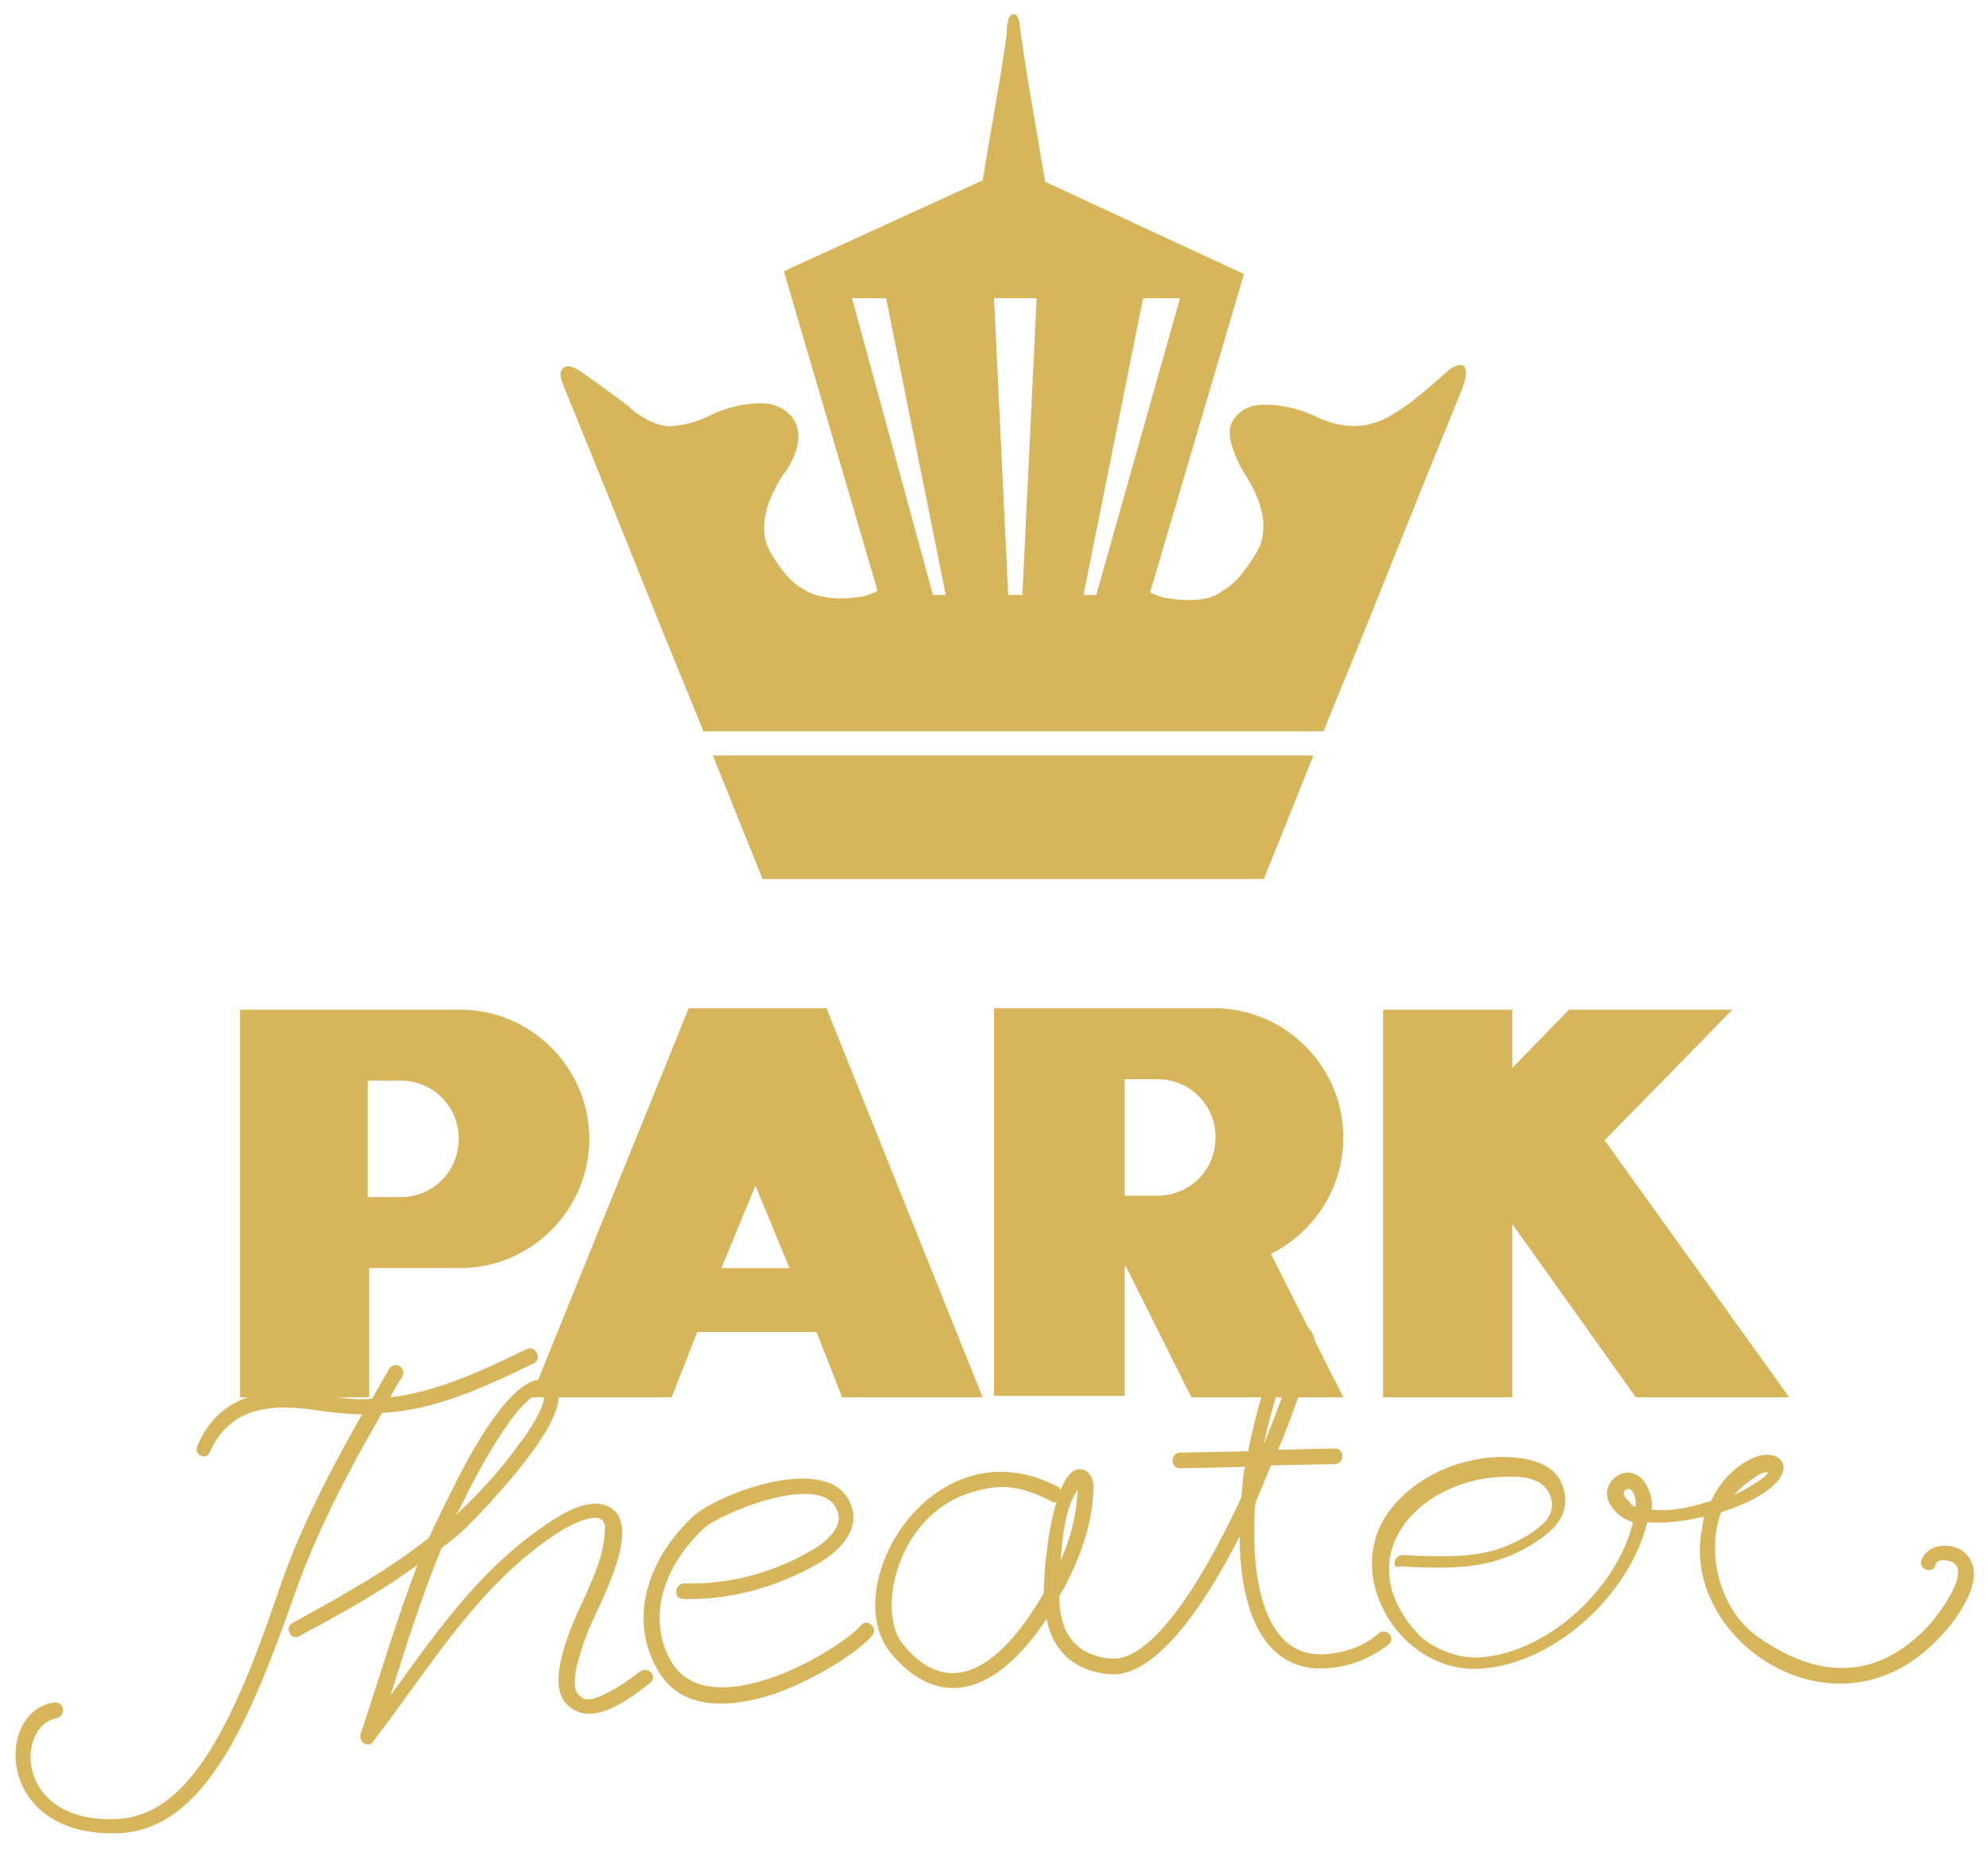 <?xml version="1.0" encoding="utf-8"?>
<!-- Generator: Adobe Illustrator 25.4.1, SVG Export Plug-In . SVG Version: 6.00 Build 0)  -->
<svg version="1.1" id="Ebene_1" xmlns="http://www.w3.org/2000/svg" xmlns:xlink="http://www.w3.org/1999/xlink" x="0px" y="0px"
	 viewBox="0 0 140 131" style="enable-background:new 0 0 140 131;" xml:space="preserve">
<style type="text/css">
	.st0{fill-rule:evenodd;clip-rule:evenodd;fill:#D7B55B;}
</style>
<path class="st0" d="M69.2,98.4h-9.9l-1.8-4.6h-8.4l-1.8,4.6h-9.9l11.1-27.4h9.7L69.2,98.4z M55.6,89.3l-2.4-5.8l-2.4,5.8H55.6z
	 M16.8,71.1h15.6c5,0,9.1,4.1,9.1,9.1c0,5-4.1,9.1-9.1,9.1h-6.4v9.1h-9.1V71.1z M25.9,76.1h2.3c2.3,0,4.1,1.8,4.1,4.1
	c0,2.3-1.8,4.1-4.1,4.1h-2.3V76.1z M113,80.3l13,18.1h-10.8l-8.7-12.2v12.2h-9.1V71.1h9.1v4.1l4-4.1h11.5L113,80.3z M70,71h15.5
	c5,0,9.1,4.1,9.1,9.1c0,3.6-2.1,6.7-5.1,8.2l5.1,10.1H83.9l-4.6-9.2h-0.1v9.1H70V71z M79.2,76v8.2h2.3c2.3,0,4.1-1.8,4.1-4.1
	c0-2.3-1.8-4.1-4.1-4.1H79.2z"/>
<path class="st0" d="M13.9,101.8c1.8-4.1,5.6-4.1,9.3-3.5c1.1,0.2,2.1,0.3,3,0.2c0.4-0.7,0.8-1.4,1.2-2.1c0.4-0.6,1.3-0.1,0.9,0.6
	c-0.3,0.5-0.6,0.9-0.8,1.4c3.3-0.4,6.3-1.8,9.6-3.4c0.6-0.3,1.1,0.7,0.5,1c-3.7,1.8-7,3.3-10.7,3.5c-2.2,3.8-4.6,8.3-6.2,12.9
	c-3.2,9.1-6.4,16.5-12.4,16.7c-8.6,0.3-8.7-8.6-4.5-9.2c0.7-0.1,0.9,0.9,0.2,1.1c-2.9,0.5-3,7.4,4.2,7.1c5.1-0.2,8.2-6.6,11.4-16
	c1.5-4.5,3.8-8.8,5.9-12.5c-0.8,0-1.7-0.1-2.6-0.2c-3.1-0.5-6.5-0.7-8.1,2.8C14.6,102.9,13.6,102.5,13.9,101.8z M91.4,94.8
	c-1,1.5-1.9,4.5-2.4,6.9c1.1-2.7,2-5.2,2.4-6.7C91.4,94.9,91.4,94.9,91.4,94.8z M88.4,105.9c-0.3,3.9,0.1,10.5,4.5,10.6
	c2.1,0,3.6-0.9,4.2-1.5c0.6-0.4,1.2,0.4,0.7,0.8c-0.8,0.6-2.4,1.7-4.9,1.7c-4.4-0.1-5.6-5-5.6-9.3c-2.7,5.3-6.1,10-9.2,9.7
	c-2.2-0.2-3.9-1.4-4.4-3.9c-3.3,5-7.3,6.7-10.9,2.5c-4-4.7,2.9-16.4,11.7-11.8c0.1,0,0.1,0.1,0.2,0.2c0.4-1,0.9-1.6,1.6-1.4
	c0.5,0.2,0.7,0.7,0.7,1.2c0,2.4-0.9,4.9-2,7c-0.1,0.2-0.3,0.5-0.4,0.7c0,3,1.5,4.2,3.6,4.4c2.9,0.3,6.5-5.5,9.2-11.3
	c0.1-0.7,0.1-1.3,0.2-1.8c0-0.1,0-0.2,0.1-0.4l-4.6,0.1c-0.7,0-0.7-1.1,0-1.1l4.8-0.1c0.7-3.7,2.7-10.5,4.4-8.5
	c0.3,0.4,0.4,0.9,0.2,1.4c-0.5,1.6-1.3,4.2-2.5,7l4-0.1c0.7,0,0.7,1.1,0,1.1l-4.5,0.1C89.1,104.2,88.7,105.1,88.4,105.9z
	 M73.5,112.2c0-1,0.2-4.2,0.9-6.4c-0.1,0-0.3,0-0.4-0.1c-2-1-3.4-1.3-5.6-0.6c-5.3,1.6-6.7,8.5-4.8,10.7
	C66.5,119.4,70,118.2,73.5,112.2z M74.7,109.9c0.7-1.6,1.1-3.2,1.2-5C75.1,106,74.8,108.1,74.7,109.9z M98.8,109.5
	c4.6,0.3,6.3-0.1,8.1-1c1.9-1,2.7-1.9,2.3-3.1c-0.4-1.2-1.7-1.5-3.4-1.4c-5.9,0.2-10.9,5.6-6,11c0.9,1,2.9,1.9,4.6,1.7
	c4.7-0.4,9.5-4.9,10.6-9.5c-0.6-0.2-1.1-0.5-1.5-1.1c-1.2-1.6,1.2-3.5,2.4-1.6c0.4,0.7,0.5,1.3,0.4,1.8c1.3,0.2,2.9-0.2,4.2-0.6
	c0.6-1.3,1.6-2.4,2.9-3c2.3-1.1,4.2,1.6-1.9,3.7l-0.3,0.1c-1.1,3,0,6.9,2.5,8.7c3.2,2.3,7.7,3.9,12-0.6c0.6-0.6,3.6-4.4,1.4-4.7
	c-0.5-0.1-0.8,0.1-0.8,0.3c-0.2,0.7-1.2,0.3-1-0.3c0.7-2.1,5.6-1.1,2.9,3.3c-0.5,0.9-1.2,1.7-1.7,2.2c-7.1,7.5-17.9,0.3-16.7-7.4
	c0.1-0.4,0.1-0.8,0.2-1.2c-1.2,0.3-2.7,0.5-4,0.4c-1.2,5-6.4,9.9-11.6,10.3c-5.5,0.5-9.9-6.2-6.7-10.9c1.6-2.3,4.6-3.9,7.9-4
	c1.6,0,3.9,0.2,4.5,2.2c0.6,2.1-1,3.3-2.8,4.3c-2.1,1.1-4,1.5-8.7,1.2C98,110.6,98.1,109.5,98.8,109.5z M115.2,106.1
	c0-0.4,0-0.6-0.2-1c-0.3-0.6-1.1,0-0.3,0.6C114.8,105.9,115,106.1,115.2,106.1z M122.1,105.3c0.4-0.2,2.3-1.2,2.4-1.6
	C124,103.5,122.4,104.9,122.1,105.3z M48.2,111.5c2.6,0.1,5.9-0.5,9.1-2.4c1.3-0.8,2-1.8,1.7-2.6c-0.9-3.1-8.5,0.2-9.4,1.1
	c-2.8,2.6-4,6.1-2.5,9.1c1.2,2.5,4.1,2.5,7.1,1.5c3-1,5.8-3,6.4-3.7c0.4-0.6,1.3,0.1,0.8,0.7c-0.8,1-3.8,3-6.9,4.1
	c-3.1,1-6.8,1.3-8.4-2.1c-1.8-3.6-0.3-7.6,2.7-10.4c1.7-1.6,10-4.8,11.2-0.6c0.5,1.6-0.9,3-2.2,3.8c-3.4,2-6.9,2.7-9.7,2.6
	C47.4,112.6,47.5,111.5,48.2,111.5z M32.1,106.7c1.6-1.5,3.1-3.1,4.6-5.2c0.4-0.5,1.7-2.4,1.6-3.2l0-0.1c-1.6-0.6-5.3,6.7-5.6,7.4
	C32.5,106,32.3,106.4,32.1,106.7z M20.6,114.3c3.6-2,6.7-3.7,9.6-6c0.5-1.1,1-2.1,1.5-3.1c0.6-1.2,4.6-9.6,7.2-7.8
	c2.3,1.7-5.1,9.2-5.9,10c-0.6,0.6-1.2,1.1-1.9,1.6c-1.4,3.4-2.5,6.9-3.6,10.4c3.4-4.7,6.5-9.2,11.5-12.4c1.1-0.7,2.2-1.2,3.2-1.1
	c3.7,0.6,0,7-0.8,9c-0.3,0.8-1.4,3.6-0.7,4.4c0.5,0.5,0.8,0.5,1.9,0c1-0.5,1.4-0.8,2.5-1.6c0.6-0.4,1.2,0.4,0.7,0.8
	c-1.4,1.1-4.2,3.3-5.9,1.5c-1.6-1.6,0.6-6.1,1.4-7.8c0.6-1.4,1.2-2.7,1.3-4.4c0.2-1.9-2.6-0.3-3.1,0c-5.8,3.7-9.1,9.5-13.2,14.8
	c-0.2,0.5-1.1,0.2-0.9-0.5c1.3-3.9,2.5-8,4-11.9c-2.6,1.9-5.3,3.4-8.3,5C20.5,115.6,20,114.6,20.6,114.3z"/>
<path class="st0" d="M60,21l5.7,20.9h0.9L62.4,21H60z M49.5,51.4l-2.9-7.1l-4.3-10.7l-2.6-6.4c-0.3-0.7-0.3-1.1,0-1.3
	c0.3-0.2,0.6-0.1,1.1,0.2l1.7,1.2c0.5,0.4,1.3,0.9,2.2,1.7c1,0.7,1.9,1.1,2.7,1c0.9-0.1,1.8-0.3,2.7-0.8c1.3-0.6,2.5-0.8,3.5-0.8
	c1,0,1.7,0.4,2.2,1c0.3,0.4,0.5,1,0.4,1.7c-0.1,0.7-0.4,1.5-1.1,2.4c-1.4,2.2-1.6,4-0.9,5.3c0.8,1.4,1.6,2.3,2.4,2.7
	c0.9,0.6,2.3,0.8,4.2,0.5c0.3-0.1,0.7-0.2,1-0.4l-6.6-22.5l14-6.4c0.2-1.2,0.5-3,0.9-5.3c0.5-2.8,0.7-4.4,0.8-5c0-0.3,0-0.6,0.1-0.9
	C71,1.2,71.2,1,71.4,1c0.2,0,0.3,0.2,0.4,0.6c0,0.4,0.1,0.7,0.1,0.9c0.1,0.5,0.3,2.2,0.8,5c0.4,2.3,0.7,4.1,0.9,5.3l14,6.5
	l-6.6,22.4c0.3,0.2,0.7,0.3,1,0.4c1.9,0.3,3.2,0.2,4.1-0.5c0.8-0.4,1.6-1.4,2.4-2.7c0.8-1.4,0.6-3.2-0.7-5.3
	c-0.6-0.9-0.9-1.7-1.1-2.4c-0.2-0.7-0.1-1.3,0.2-1.7c0.5-0.7,1.2-1,2.2-1c1,0,2.2,0.2,3.5,0.8c1,0.5,1.9,0.7,2.8,0.7
	s1.9-0.3,2.8-0.9c1-0.6,1.7-1.2,2.3-1.7l1.6-1.4c0.5-0.3,0.8-0.4,1-0.2c0.2,0.2,0.2,0.7-0.1,1.5l-2.6,6.4l-4.3,10.7l-2.9,7.1H49.5z
	 M53.7,61.9H89l3.5-8.7H50.2L53.7,61.9z M70,21h3l-1,20.9h-1L70,21z M83.1,21l-5.9,20.9h-0.9L80.5,21H83.1z"/>
</svg>
